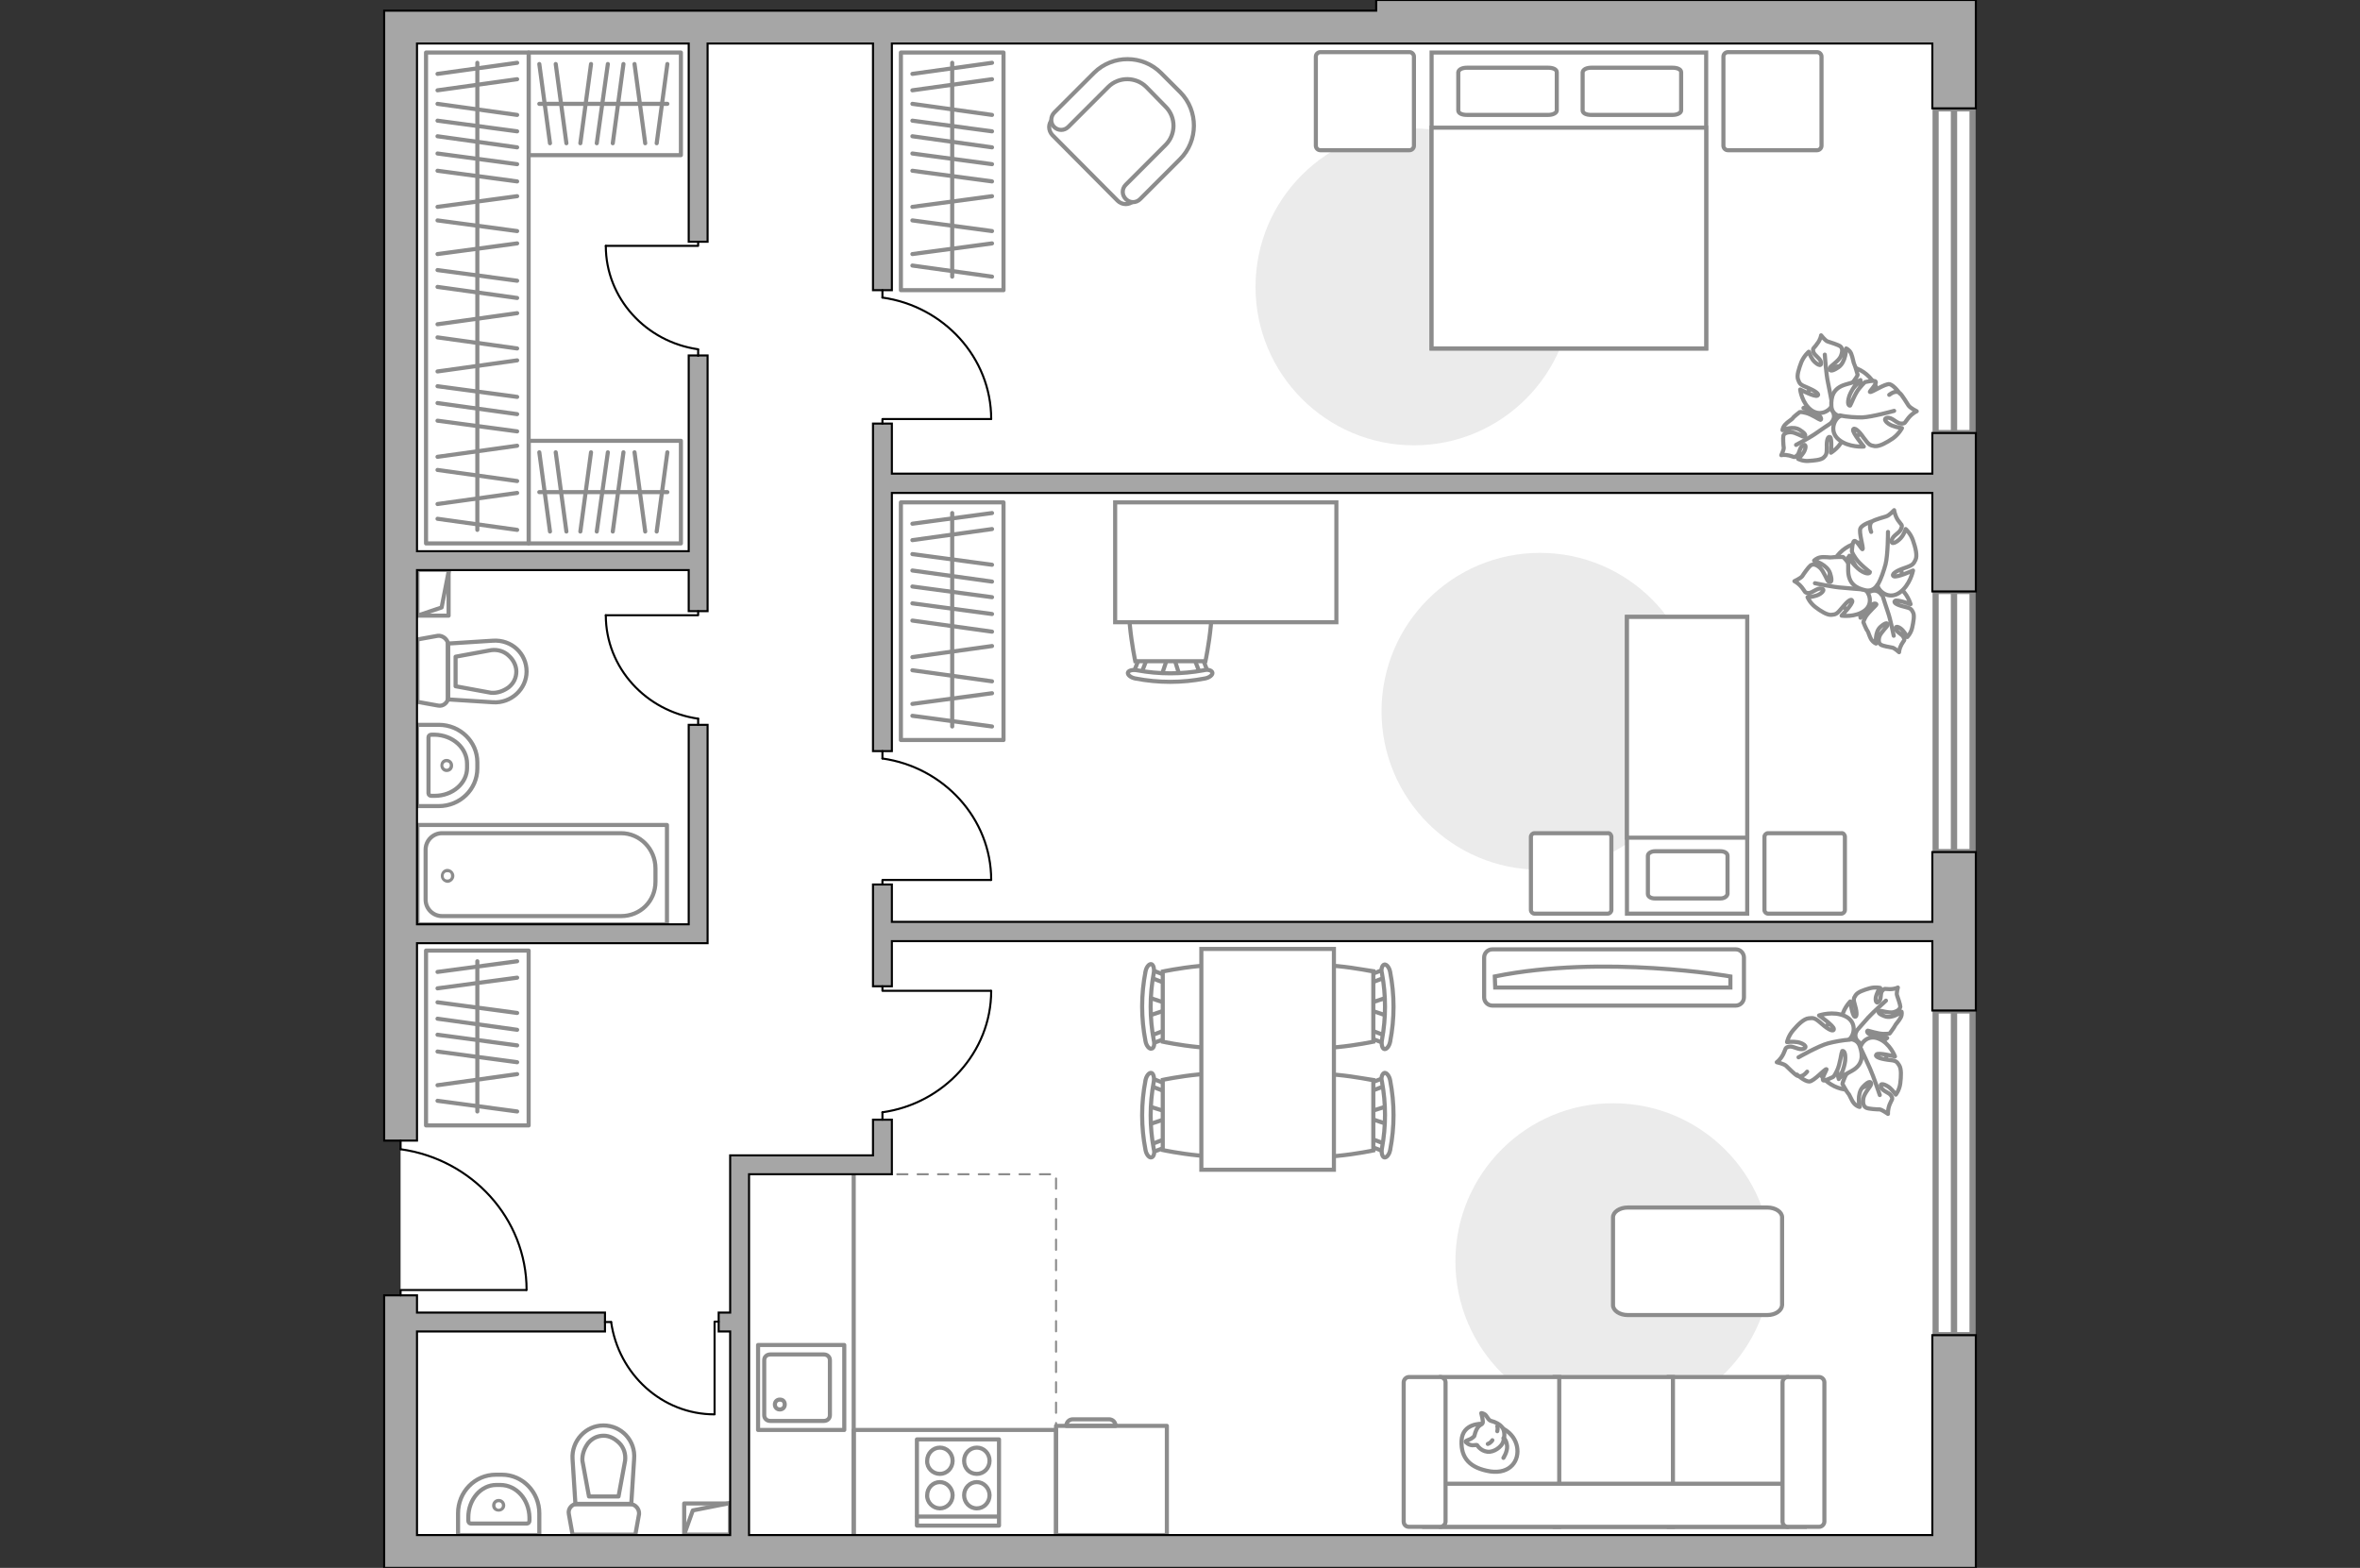 <?xml version="1.0" encoding="utf-8"?>
<!-- Generator: Adobe Illustrator 18.1.1, SVG Export Plug-In . SVG Version: 6.00 Build 0)  -->
<svg version="1.1" id="Слой_1" xmlns="http://www.w3.org/2000/svg" xmlns:xlink="http://www.w3.org/1999/xlink" x="0px" y="0px"
	 width="575px" height="382px" viewBox="0 0 575 382" enable-background="new 0 0 575 382" xml:space="preserve">
<rect x="0" y="0" width="575" height="382" fill="#333333" stroke="none"/>
<g id="bg">
	<rect x="97.6" y="6.3" fill="#FFFFFF" width="378.5" height="371.9"/>
</g>
<g id="windows">
	<g>
		<path id="Vector_118_3_" fill="#FFFFFF" stroke="#8C8C8C" stroke-width="1.5" stroke-linecap="round" stroke-miterlimit="10" d="
			M476.1,105.5h-4.5V26.4h4.5V105.5z"/>
		<path id="Vector_124_3_" fill="#FFFFFF" stroke="#8C8C8C" stroke-width="1.5" stroke-linecap="round" stroke-miterlimit="10" d="
			M480.6,105.5h-4.5V26.4h4.5V105.5z"/>
	</g>
	<g>
		<path id="Vector_118_1_" fill="#FFFFFF" stroke="#8C8C8C" stroke-width="1.5" stroke-linecap="round" stroke-miterlimit="10" d="
			M476.1,207.6h-4.5V144h4.5V207.6z"/>
		<path id="Vector_124_1_" fill="#FFFFFF" stroke="#8C8C8C" stroke-width="1.5" stroke-linecap="round" stroke-miterlimit="10" d="
			M480.6,207.6h-4.5V144h4.5V207.6z"/>
	</g>
	<g>
		<path id="Vector_118_2_" fill="#FFFFFF" stroke="#8C8C8C" stroke-width="1.5" stroke-linecap="round" stroke-miterlimit="10" d="
			M476.1,325.3h-4.5v-79.1h4.5V325.3z"/>
		<path id="Vector_124_2_" fill="#FFFFFF" stroke="#8C8C8C" stroke-width="1.5" stroke-linecap="round" stroke-miterlimit="10" d="
			M480.6,325.3h-4.5v-79.1h4.5V325.3z"/>
	</g>
</g>
<g id="furniture">
	<path id="Vector_148_2_" fill="none" stroke="#8C8C8C" stroke-linecap="round" stroke-linejoin="round" stroke-miterlimit="10" d="
		M208,374v-25.6h49.3v25.5"/>
	
		<line fill="none" stroke="#8C8C8C" stroke-linecap="round" stroke-linejoin="round" stroke-miterlimit="10" x1="208" y1="286.1" x2="208" y2="374"/>
	<path id="Vector_96_1_" fill="#EBEBEB" d="M344.5,31.3c-21.3,0-38.6,17.3-38.6,38.6s17.3,38.6,38.6,38.6
		c21.3,0,38.6-17.3,38.6-38.6S365.8,31.3,344.5,31.3z"/>
	<g>
		<path id="Vector_8_1_" fill="none" stroke="#8C8C8C" stroke-linecap="round" stroke-linejoin="round" stroke-miterlimit="10" d="
			M257.3,347.4h27V374h-27V347.4z"/>
		<path id="Vector_9_1_" fill="none" stroke="#8C8C8C" stroke-linecap="round" stroke-linejoin="round" stroke-miterlimit="10" d="
			M271.8,347.4h-12c0-0.9,0.7-1.6,1.6-1.6h8.8C271.1,345.8,271.8,346.5,271.8,347.4z"/>
	</g>
	<path id="Vector_96_3_" fill="#EBEBEB" d="M354.6,307.3c0,21.3,17.3,38.5,38.5,38.5c21.3,0,38.5-17.3,38.5-38.5
		c0-21.3-17.3-38.5-38.5-38.5C371.9,268.7,354.6,286,354.6,307.3z"/>
	<g>
		<g id="Group_6_1_">
			<g id="Group_7_1_">
				<path id="Vector_15_1_" fill="#FFFFFF" stroke="#8C8C8C" stroke-miterlimit="10" d="M338,269.5l-4.8,1.5v1.3l4.8,1.6V269.5z"/>
			</g>
			<g id="Group_8_1_">
				<path id="Vector_16_1_" fill="#FFFFFF" stroke="#8C8C8C" stroke-miterlimit="10" d="M333.4,278.4c0,0.4,0.2,0.8,0.5,0.9l3.9,1.5
					c0.4,0.1,0.7-0.1,0.8-0.7c0.1-0.5-0.1-1.1-0.4-1.1l-3.9-1.5c-0.4-0.1-0.7,0.1-0.8,0.7C333.4,278.3,333.4,278.4,333.4,278.4z"/>
			</g>
			<g id="Group_9_1_">
				<path id="Vector_17_1_" fill="#FFFFFF" stroke="#8C8C8C" stroke-miterlimit="10" d="M333.4,264.9c0,0.1,0,0.1,0,0.2
					c0.1,0.5,0.4,0.8,0.8,0.7l3.9-1.5c0.4-0.1,0.6-0.7,0.4-1.2c-0.1-0.5-0.4-0.8-0.8-0.7l-3.9,1.5
					C333.6,264.2,333.4,264.5,333.4,264.9z"/>
			</g>
			<path id="Vector_18_1_" fill="#FFFFFF" stroke="#8C8C8C" stroke-miterlimit="10" d="M314.6,263.2c-3,3-3,14,0,17.1
				c3.5,3.5,20,0,20,0v-17.1C334.5,263.2,318.1,259.7,314.6,263.2z"/>
			<path id="Vector_19_1_" fill="#FFFFFF" stroke="#8C8C8C" stroke-miterlimit="10" d="M336.7,263.5c1,5.4,1,10.9,0,16.3
				c-0.2,1.1,0.1,2.1,0.6,2.2s1.2-0.7,1.4-1.8c1.1-5.6,1.1-11.4,0-17c-0.2-1.1-0.9-1.9-1.4-1.8C336.8,261.6,336.4,262.5,336.7,263.5
				z"/>
		</g>
		<g id="Group_2_2_">
			<g id="Group_3_2_">
				<path id="Vector_10_2_" fill="#FFFFFF" stroke="#8C8C8C" stroke-miterlimit="10" d="M338,243l-4.8,1.6v1.3l4.8,1.6V243z"/>
			</g>
			<g id="Group_4_2_">
				<path id="Vector_11_2_" fill="#FFFFFF" stroke="#8C8C8C" stroke-miterlimit="10" d="M333.4,252c0,0.4,0.2,0.8,0.5,0.9l3.9,1.5
					c0.4,0.1,0.7-0.1,0.8-0.7c0.1-0.5-0.1-1.1-0.4-1.1l-3.9-1.5c-0.4-0.1-0.7,0.1-0.8,0.7C333.4,251.9,333.4,251.9,333.4,252z"/>
			</g>
			<g id="Group_5_2_">
				<path id="Vector_12_2_" fill="#FFFFFF" stroke="#8C8C8C" stroke-miterlimit="10" d="M333.4,238.5c0,0.1,0,0.1,0,0.2
					c0.1,0.5,0.4,0.8,0.8,0.7l3.9-1.5c0.4-0.1,0.6-0.7,0.4-1.2c-0.1-0.5-0.4-0.8-0.8-0.7l-3.9,1.5
					C333.6,237.7,333.4,238.1,333.4,238.5z"/>
			</g>
			<path id="Vector_13_2_" fill="#FFFFFF" stroke="#8C8C8C" stroke-miterlimit="10" d="M314.6,236.7c-3,3-3,14,0,17.1
				c3.5,3.5,20,0,20,0v-17.1C334.5,236.7,318.1,233.2,314.6,236.7z"/>
			<path id="Vector_14_2_" fill="#FFFFFF" stroke="#8C8C8C" stroke-miterlimit="10" d="M336.7,237.1c1,5.4,1,10.9,0,16.3
				c-0.2,1.1,0.1,2.1,0.6,2.2c0.5,0.1,1.2-0.7,1.4-1.8c1.1-5.6,1.1-11.4,0-17c-0.2-1.1-0.9-1.9-1.4-1.8
				C336.8,235.1,336.4,236.1,336.7,237.1z"/>
		</g>
		<g id="Group_14_2_">
			<g id="Group_15_2_">
				<path id="Vector_25_1_" fill="#FFFFFF" stroke="#8C8C8C" stroke-miterlimit="10" d="M279.8,274l4.8-1.6V271l-4.8-1.5V274z"/>
			</g>
			<g id="Group_16_2_">
				<path id="Vector_26_1_" fill="#FFFFFF" stroke="#8C8C8C" stroke-miterlimit="10" d="M284.4,264.9c0-0.4-0.2-0.8-0.5-0.9
					l-3.9-1.5c-0.4-0.1-0.7,0.1-0.8,0.7c-0.1,0.5,0.1,1.1,0.4,1.1l3.9,1.5c0.4,0.1,0.7-0.1,0.8-0.7
					C284.4,265.1,284.4,265,284.4,264.9z"/>
			</g>
			<g id="Group_17_2_">
				<path id="Vector_27_1_" fill="#FFFFFF" stroke="#8C8C8C" stroke-miterlimit="10" d="M284.4,278.5c0-0.1,0-0.1,0-0.2
					c-0.1-0.5-0.4-0.8-0.8-0.7l-3.9,1.5c-0.4,0.1-0.6,0.7-0.4,1.2c0.1,0.5,0.4,0.8,0.8,0.7l3.9-1.5
					C284.3,279.3,284.4,278.9,284.4,278.5z"/>
			</g>
			<path id="Vector_28_2_" fill="#FFFFFF" stroke="#8C8C8C" stroke-miterlimit="10" d="M303.3,280.2c3-3,3-14,0-17.1
				c-3.5-3.5-20,0-20,0v17.1C283.3,280.2,299.7,283.7,303.3,280.2z"/>
			<path id="Vector_29_2_" fill="#FFFFFF" stroke="#8C8C8C" stroke-miterlimit="10" d="M281.1,279.9c-1-5.4-1-10.9,0-16.3
				c0.2-1.1-0.1-2.1-0.6-2.2s-1.2,0.7-1.4,1.8c-1.1,5.6-1.1,11.4,0,17c0.2,1.1,0.9,1.9,1.4,1.8C281.1,281.9,281.4,280.9,281.1,279.9
				z"/>
		</g>
		<g id="Group_18_2_">
			<g id="Group_19_2_">
				<path id="Vector_30_2_" fill="#FFFFFF" stroke="#8C8C8C" stroke-miterlimit="10" d="M279.8,247.5l4.8-1.6v-1.3l-4.8-1.6V247.5z"
					/>
			</g>
			<g id="Group_20_2_">
				<path id="Vector_31_2_" fill="#FFFFFF" stroke="#8C8C8C" stroke-miterlimit="10" d="M284.4,238.5c0-0.4-0.2-0.8-0.5-0.9
					l-3.9-1.5c-0.4-0.1-0.7,0.1-0.8,0.7c-0.1,0.5,0.1,1.1,0.4,1.1l3.9,1.5c0.4,0.1,0.7-0.1,0.8-0.7
					C284.4,238.6,284.4,238.6,284.4,238.5z"/>
			</g>
			<g id="Group_21_2_">
				<path id="Vector_32_2_" fill="#FFFFFF" stroke="#8C8C8C" stroke-miterlimit="10" d="M284.4,252c0-0.1,0-0.1,0-0.2
					c-0.1-0.5-0.4-0.8-0.8-0.7l-3.9,1.5c-0.4,0.1-0.6,0.7-0.4,1.2c0.1,0.5,0.4,0.8,0.8,0.7l3.9-1.5
					C284.3,252.8,284.4,252.5,284.4,252z"/>
			</g>
			<path id="Vector_33_2_" fill="#FFFFFF" stroke="#8C8C8C" stroke-miterlimit="10" d="M303.3,253.8c3-3,3-14,0-17.1
				c-3.5-3.5-20,0-20,0v17.1C283.3,253.8,299.7,257.3,303.3,253.8z"/>
			<path id="Vector_34_2_" fill="#FFFFFF" stroke="#8C8C8C" stroke-miterlimit="10" d="M281.1,253.4c-1-5.4-1-10.9,0-16.3
				c0.2-1.1-0.1-2.1-0.6-2.2c-0.5-0.1-1.2,0.7-1.4,1.8c-1.1,5.6-1.1,11.4,0,17c0.2,1.1,0.9,1.9,1.4,1.8
				C281.1,255.5,281.4,254.5,281.1,253.4z"/>
		</g>
		<path id="Vector_35_1_" fill="#FFFFFF" stroke="#8C8C8C" stroke-miterlimit="10" d="M325,285.1v-53.9h-32.3v43.5V285H325V285.1z"
			/>
		<path id="kitchen_1_" fill="none" stroke="#8C8C8C" stroke-linecap="round" stroke-linejoin="round" stroke-miterlimit="10" d="
			M306.3,269.5"/>
	</g>
	<g>
		<path id="Vector_54_1_" fill="#FFFFFF" stroke="#8C8C8C" stroke-miterlimit="10" d="M435.4,372h-28.8v-36.5h28.8V372z"/>
		<path id="Vector_55_1_" fill="#FFFFFF" stroke="#8C8C8C" stroke-miterlimit="10" d="M407.6,372h-28.8v-36.5h28.8V372z"/>
		<path id="Vector_56_1_" fill="#FFFFFF" stroke="#8C8C8C" stroke-miterlimit="10" d="M379.9,372h-28.8v-36.5h28.8V372z"/>
		<path id="Vector_57_1_" fill="#FFFFFF" stroke="#8C8C8C" stroke-miterlimit="10" d="M436.9,361.5l2.7,10.5H347v-10.5H436.9z"/>
		<path id="Vector_58_1_" fill="#FFFFFF" stroke="#8C8C8C" stroke-miterlimit="10" d="M434.3,370.7v-33.9c0-0.7,0.6-1.3,1.3-1.3h7.6
			c0.7,0,1.3,0.6,1.3,1.3v33.9c0,0.7-0.6,1.3-1.3,1.3h-7.6C434.8,372,434.3,371.4,434.3,370.7z"/>
		<path id="Vector_59_1_" fill="#FFFFFF" stroke="#8C8C8C" stroke-miterlimit="10" d="M342,370.7v-33.9c0-0.7,0.6-1.3,1.3-1.3h7.6
			c0.7,0,1.3,0.6,1.3,1.3v33.9c0,0.7-0.6,1.3-1.3,1.3h-7.6C342.5,372,342,371.4,342,370.7z"/>
		<g>
			<path fill="#FFFFFF" stroke="#8C8C8C" stroke-linecap="round" stroke-linejoin="round" stroke-miterlimit="10" d="M361,346.9
				c0,0-4.7-0.2-4.9,4.1c-0.2,4.3,2.1,6.7,7,7.5c4.9,0.7,7.2-2.7,6.5-6.1C368.9,349.1,365.7,346.9,361,346.9z"/>
			<path fill="#FFFFFF" stroke="#8C8C8C" stroke-linecap="round" stroke-linejoin="round" stroke-miterlimit="10" d="M359.2,349.9
				c0,0-0.5,0.6-1.4,0.9s-0.7,0.5-0.7,0.5s0.8,1,2.1,0.8c0.7-0.1,0.7,0,0.7,0s0.8,1.4,2.5,1.6c1.6,0.2,3.4-1.2,3.8-2.3
				c0.4-1.1,0.5-2.6-0.1-3.5s-1.9-1.5-2.8-1.7c-0.8-0.2-1-1.4-1.7-1.7s-0.7-0.2-0.7-0.2s0.6,2.2,0.3,2.5
				C360.9,347.3,359.9,347,359.2,349.9z"/>
			<path fill="#FFFFFF" stroke="#8C8C8C" stroke-linecap="round" stroke-linejoin="round" stroke-miterlimit="10" d="M363.6,350.9
				c0,0-0.3,0.6-1.1,0.9"/>
			<path fill="#FFFFFF" stroke="#8C8C8C" stroke-linecap="round" stroke-linejoin="round" stroke-miterlimit="10" d="M364.8,348.7
				c0,0,0.2-0.7,0-1.2"/>
			<path fill="none" stroke="#8C8C8C" stroke-linecap="round" stroke-linejoin="round" stroke-miterlimit="10" d="M366.3,350.4
				c0,0,0.7,0.2,0.9,1.9c0.1,1.4-0.9,2.9-0.9,2.9"/>
		</g>
	</g>
	<g>
		<path id="Vector_60_4_" fill="#FFFFFF" stroke="#8C8C8C" stroke-miterlimit="10" d="M455.4,249.1c4.2,2.6,5.5,8,2.9,12.2
			s-8,5.5-12.2,2.9s-5.5-8-2.9-12.2C445.8,247.9,451.2,246.6,455.4,249.1z"/>
		<path fill="#FFFFFF" stroke="#8C8C8C" stroke-linecap="round" stroke-linejoin="round" stroke-miterlimit="10" d="M452.3,251.3
			c0,0-0.8,1.4,0.5,2.5c1.3,1.2,2.8,2,4.8,0.6c2.1-1.4,2.2-1.5,2.2-1.5s-2.6-0.1-3.9-0.7s-1-1.1-0.8-1.1c0.1,0,2.5,0.8,3.8,0.8
			s1.5-0.1,1.5-0.1s1.2-1.6,1.3-1.9c0.1-0.3,1-1.2,1.4-2s0.2-1.4,0.2-1.4s-2.2,1.8-4.1,1.1s-1.6-1.2-1.2-1.3s2.3,0.6,3.4,0.3
			s1.5-0.8,1.6-1.3c0-0.5-0.6-2.2-0.8-2.8c-0.2-0.5,0.2-1.9,0.2-1.9s-0.7,0.4-2,0.4c-1.2,0-1.2-0.3-1.8,0.4
			c-0.6,0.7-0.1,2.1-0.9,2.7c-0.7,0.6-0.9-0.7-0.5-1.7c0.3-1,0.9-1.7,0.9-1.7s-1.2-0.3-2.6,0.1c-1.4,0.4-2.9,0.9-3.4,1.7
			s-0.6,0.9-0.1,2.6c0.5,1.7,0.4,2.8-0.1,2.6c-0.6-0.2-1.1-3.7-1.1-3.7s-2.1,2.1-2.1,4.6C448.7,251.2,451.2,251.8,452.3,251.3z"/>
		<path fill="none" stroke="#8C8C8C" stroke-linecap="round" stroke-linejoin="round" stroke-miterlimit="10" d="M459.5,243.8
			c0,0-3,2.7-4.3,4.1c-0.8,0.9-2.4,2.7-3,3.4c-0.9,1-1.5,2.3-1.7,3.7"/>
		<path fill="#FFFFFF" stroke="#8C8C8C" stroke-linecap="round" stroke-linejoin="round" stroke-miterlimit="10" d="M453.2,255.7
			c0,0-1.1-1.5-2.9-0.7c-1.9,0.8-3.4,2.1-2.9,4.9s0.6,3,0.6,3s1.3-2.8,2.5-3.8s1.6-0.5,1.6-0.4s-2,2.3-2.6,3.7
			c-0.6,1.4-0.6,1.7-0.6,1.7s1.1,2,1.4,2.3c0.3,0.2,0.8,1.7,1.4,2.4c0.7,0.8,1.4,0.9,1.4,0.9s-0.8-3.2,0.8-4.9s2-1.2,2-0.7
			s-1.7,2.2-1.9,3.5c-0.2,1.3,0.1,2,0.7,2.3s2.7,0.4,3.3,0.4c0.6,0.1,2,1.1,2,1.1s-0.1-1,0.4-2.3s0.9-1.2,0.4-2.1s-2.2-1.1-2.5-2.2
			c-0.4-1.1,1.1-0.6,2.1,0.2c0.9,0.8,1.5,1.7,1.5,1.7s0.9-1.1,1.1-2.8c0.2-1.7,0.3-3.5-0.3-4.4c-0.6-0.9-0.7-1.1-2.8-1.3
			c-2.1-0.3-3.2-0.8-2.7-1.3s4.5,0.5,4.5,0.5s-1.2-3.2-3.9-4.3C455,251.9,453.2,254.3,453.2,255.7z"/>
		<path fill="none" stroke="#8C8C8C" stroke-linecap="round" stroke-linejoin="round" stroke-miterlimit="10" d="M458,266.8
			c0,0-1.5-4.5-2.4-6.5c-0.6-1.3-1.7-3.8-2.2-4.8c-0.7-1.5-1.8-2.7-3.2-3.6"/>
		<g>
			<path fill="#FFFFFF" stroke="#8C8C8C" stroke-linecap="round" stroke-linejoin="round" stroke-miterlimit="10" d="M440.3,261.1
				c-0.9,1.1-1.7,1.3-2.4,1c-0.6-0.3-2.2-1.9-2.7-2.4s-2.3-0.9-2.3-0.9s0.9-0.6,1.6-2s0.3-1.5,1.4-1.8c1.1-0.2,2.5,1,3.6,0.5
				c1.1-0.5-0.3-1.4-1.6-1.6s-2.5,0-2.5,0s0.3-1.5,1.5-2.9s2.6-2.8,3.8-2.9c1.1-0.1,1.4-0.2,3.1,1.3s3,2.1,3,1.3s-3.6-3.3-3.6-3.3
				s3.5-1.2,6.4,0.2s2.2,4.6,1,5.6c0,0,2-0.2,2.6,1.9c0.7,2.1,0.7,4.3-2,5.8s-2.9,1.6-2.9,1.6s1.4-3,1.3-4.8c0-1.8-0.7-1.7-0.8-1.6
				c-0.1,0.1-0.5,3.3-1.2,4.7c-0.7,1.5-1,1.6-1,1.6s-2.2,1.1-2.4,0.8c-0.4-0.6,1-2.7,0.8-2.7c-0.4-0.1-3.1,3-4.2,3s-3-1.7-3-1.7"/>
			<path fill="none" stroke="#8C8C8C" stroke-linecap="round" stroke-linejoin="round" stroke-miterlimit="10" d="M438.2,257.6
				c0,0,4.9-2.8,7.2-3.4c1.5-0.4,3.7-0.8,5.3-0.9"/>
		</g>
	</g>
	<g>
		<path id="Vector_60_2_" fill="#FFFFFF" stroke="#8C8C8C" stroke-miterlimit="10" d="M442.8,104.2c-3.4-3.5-3.4-9.1,0.1-12.5
			s9.1-3.4,12.5,0.1s3.4,9.1-0.1,12.5S446.2,107.7,442.8,104.2z"/>
		<path fill="#FFFFFF" stroke="#8C8C8C" stroke-linecap="round" stroke-linejoin="round" stroke-miterlimit="10" d="M446.3,102.8
			c0,0,1.1-1.1,0.2-2.6s-2.2-2.6-4.6-1.7c-2.3,0.8-2.5,0.9-2.5,0.9s2.5,0.7,3.6,1.6c1,0.9,0.7,1.3,0.5,1.3c-0.1,0-2.2-1.4-3.5-1.7
			c-1.2-0.3-1.5-0.2-1.5-0.2s-1.6,1.2-1.7,1.5c-0.2,0.3-1.3,0.9-1.9,1.6s-0.6,1.3-0.6,1.3s2.6-1.2,4.3,0c1.7,1.1,1.3,1.5,0.9,1.6
			c-0.4,0-2.1-1.1-3.2-1.1s-1.7,0.4-1.8,0.9c-0.1,0.5,0,2.3,0.1,2.9c0,0.6-0.6,1.8-0.6,1.8s0.8-0.2,2,0.1c1.2,0.3,1.1,0.6,1.8,0
			c0.7-0.5,0.6-2,1.5-2.5s0.7,0.9,0.1,1.8s-1.3,1.5-1.3,1.5s1.1,0.6,2.5,0.5s3-0.2,3.7-0.8c0.6-0.6,0.8-0.8,0.8-2.5
			c-0.1-1.8,0.3-2.8,0.8-2.5c0.5,0.4,0.2,3.8,0.2,3.8s2.5-1.5,3.1-3.9C449.8,103.9,447.5,102.6,446.3,102.8z"/>
		<path fill="none" stroke="#8C8C8C" stroke-linecap="round" stroke-linejoin="round" stroke-miterlimit="10" d="M437.6,108.4
			c0,0,3.6-1.9,5.1-3c1-0.7,2.9-2,3.7-2.5c1.1-0.8,2-1.9,2.6-3.2"/>
		<path fill="#FFFFFF" stroke="#8C8C8C" stroke-linecap="round" stroke-linejoin="round" stroke-miterlimit="10" d="M446.5,98.4
			c0,0,0.7,1.7,2.7,1.4c2-0.3,3.8-1.2,4-4.1s0.1-3.1,0.1-3.1s-1.9,2.4-3.4,3.1s-1.7,0.1-1.6,0s2.5-1.7,3.4-2.9
			c0.9-1.2,0.9-1.5,0.9-1.5s-0.6-2.2-0.8-2.5c-0.2-0.3-0.4-1.8-0.8-2.7c-0.4-0.9-1.2-1.2-1.2-1.2s0,3.3-1.9,4.6s-2.2,0.7-2.1,0.2
			s2.2-1.7,2.7-2.9c0.5-1.2,0.4-2-0.1-2.4s-2.5-1-3.1-1.2s-1.6-1.5-1.6-1.5s-0.1,1-1,2.1c-0.8,1.2-1.1,0.9-0.9,1.9
			c0.3,1,1.8,1.6,1.9,2.7s-1.2,0.3-2-0.7c-0.7-1-1-2-1-2s-1.1,0.9-1.8,2.5c-0.6,1.6-1.2,3.3-0.8,4.3c0.4,1,0.4,1.2,2.4,2
			c1.9,0.8,2.9,1.6,2.3,1.9c-0.6,0.4-4.2-1.5-4.2-1.5s0.4,3.4,2.8,5.1C443.8,101.6,446.2,99.8,446.5,98.4z"/>
		<path fill="none" stroke="#8C8C8C" stroke-linecap="round" stroke-linejoin="round" stroke-miterlimit="10" d="M444.6,86.4
			c0,0,0.3,4.7,0.8,6.9c0.3,1.4,0.8,4.1,1,5.2c0.3,1.6,1.1,3,2.2,4.2"/>
		<g>
			<path fill="#FFFFFF" stroke="#8C8C8C" stroke-linecap="round" stroke-linejoin="round" stroke-miterlimit="10" d="M460.3,96.2
				c1.2-0.9,2-0.9,2.6-0.4c0.5,0.4,1.7,2.4,2.1,3s2,1.4,2,1.4s-1,0.4-2,1.6s-0.7,1.4-1.8,1.4c-1.1,0-2.2-1.6-3.4-1.4
				c-1.2,0.2-0.1,1.4,1.2,1.9c1.3,0.5,2.4,0.6,2.4,0.6s-0.7,1.4-2.2,2.5c-1.5,1-3.2,2-4.4,1.9c-1.1-0.2-1.4-0.2-2.7-2
				c-1.3-1.9-2.4-2.7-2.6-2s2.6,4.1,2.6,4.1s-3.7,0.3-6.1-1.7s-1.1-5,0.3-5.7c0,0-2-0.3-2.1-2.5s0.4-4.3,3.4-5.2
				c3-0.9,3.2-0.9,3.2-0.9s-2.1,2.6-2.4,4.3c-0.4,1.7,0.3,1.8,0.4,1.7c0.1-0.1,1.2-3.1,2.3-4.3c1-1.2,1.3-1.4,1.3-1.4
				s2.4-0.6,2.6-0.1c0.3,0.6-1.6,2.4-1.4,2.5c0.4,0.2,3.7-2.1,4.8-1.9c1.1,0.3,2.5,2.3,2.5,2.3"/>
			<path fill="none" stroke="#8C8C8C" stroke-linecap="round" stroke-linejoin="round" stroke-miterlimit="10" d="M461.5,100.1
				c0,0-5.4,1.5-7.8,1.6c-1.5,0-3.8-0.1-5.4-0.5"/>
		</g>
	</g>
	<g>
		<path id="Vector_60_1_" fill="#FFFFFF" stroke="#8C8C8C" stroke-miterlimit="10" d="M458.8,148.7c-4.3,2.3-9.7,0.7-12-3.6
			s-0.7-9.7,3.6-12c4.3-2.3,9.7-0.7,12,3.6C464.7,141,463.1,146.3,458.8,148.7z"/>
		<path fill="#FFFFFF" stroke="#8C8C8C" stroke-linecap="round" stroke-linejoin="round" stroke-miterlimit="10" d="M458.4,144.9
			c0,0-0.8-1.4-2.4-0.9c-1.7,0.5-3.1,1.4-2.9,3.9s0.2,2.6,0.2,2.6s1.4-2.2,2.5-3s1.4-0.3,1.4-0.2s-1.9,1.8-2.6,2.9
			c-0.6,1.1-0.6,1.4-0.6,1.4s0.7,1.8,1,2.1c0.2,0.2,0.5,1.5,1,2.2s1.1,0.9,1.1,0.9s-0.4-2.8,1.1-4.1s1.8-0.8,1.7-0.4
			c-0.1,0.4-1.6,1.7-2,2.8c-0.3,1.1-0.1,1.7,0.4,2s2.2,0.6,2.8,0.7c0.5,0.1,1.6,1.1,1.6,1.1s0-0.8,0.6-1.9c0.6-1.1,0.9-0.9,0.5-1.7
			c-0.3-0.8-1.7-1.2-1.9-2.1c-0.2-0.9,1-0.4,1.7,0.4c0.7,0.8,1.1,1.6,1.1,1.6s0.9-0.9,1.2-2.3c0.3-1.4,0.6-3,0.2-3.7
			c-0.4-0.8-0.5-1-2.2-1.4s-2.7-1-2.2-1.4s3.8,0.8,3.8,0.8s-0.8-2.8-2.9-4.1C460.4,141.9,458.6,143.7,458.4,144.9z"/>
		<path fill="none" stroke="#8C8C8C" stroke-linecap="round" stroke-linejoin="round" stroke-miterlimit="10" d="M461.4,154.9
			c0,0-0.8-4-1.4-5.7c-0.4-1.1-1.1-3.4-1.4-4.3c-0.5-1.3-1.3-2.5-2.3-3.4"/>
		<path fill="#FFFFFF" stroke="#8C8C8C" stroke-linecap="round" stroke-linejoin="round" stroke-miterlimit="10" d="M454.2,143.5
			c0,0,1.8-0.2,2.1-2.2c0.2-2-0.1-4-2.8-4.9c-2.7-1-2.9-1-2.9-1s1.8,2.5,2,4.1c0.3,1.6-0.4,1.7-0.5,1.6c-0.1-0.1-1-2.9-1.9-4.1
			c-0.9-1.2-1.2-1.3-1.2-1.3s-2.3,0-2.7,0.1c-0.3,0.1-1.8-0.2-2.8,0s-1.5,0.8-1.5,0.8s3.2,0.9,3.9,3.1c0.7,2.2,0.1,2.3-0.4,2
			c-0.4-0.3-1.1-2.5-2.1-3.4s-1.8-0.9-2.3-0.5s-1.7,2.1-2,2.6c-0.4,0.5-1.9,1.2-1.9,1.2s0.9,0.4,1.8,1.5s0.6,1.3,1.6,1.4
			c1,0,2.1-1.3,3.2-1.1s0,1.3-1.2,1.7s-2.2,0.4-2.2,0.4s0.5,1.3,1.9,2.4c1.3,1,2.9,2,3.9,1.9s1.3-0.1,2.6-1.7
			c1.3-1.6,2.3-2.4,2.5-1.7s-2.6,3.6-2.6,3.6s3.4,0.5,5.7-1.3C456.5,147,455.4,144.2,454.2,143.5z"/>
		<path fill="none" stroke="#8C8C8C" stroke-linecap="round" stroke-linejoin="round" stroke-miterlimit="10" d="M442.2,142.1
			c0,0,4.6,1,6.8,1.1c1.4,0.1,4.1,0.4,5.2,0.4c1.6,0.1,3.2-0.2,4.7-1"/>
		<g>
			<path fill="#FFFFFF" stroke="#8C8C8C" stroke-linecap="round" stroke-linejoin="round" stroke-miterlimit="10" d="M455.9,129.6
				c-0.5-1.3-0.3-2.2,0.3-2.6c0.6-0.4,2.8-1,3.4-1.2c0.7-0.2,1.9-1.5,1.9-1.5s0.1,1.1,0.9,2.4c0.9,1.3,1.2,1.1,0.8,2.1
				c-0.3,1.1-2.1,1.6-2.3,2.9c-0.2,1.2,1.3,0.4,2.2-0.6s1.2-2.2,1.2-2.2s1.2,1,1.8,2.8c0.6,1.7,1.1,3.7,0.6,4.7s-0.6,1.3-2.7,2
				s-3.3,1.6-2.6,2s4.7-1.4,4.7-1.4s-0.7,3.6-3.3,5.4c-2.6,1.8-5.1-0.3-5.4-1.9c0,0-0.9,1.8-3,1.3s-4-1.5-4.1-4.7c0-3.1,0-3.3,0-3.3
				s1.9,2.7,3.5,3.5c1.5,0.8,1.8,0.2,1.8,0.1c-0.1-0.1-2.6-2-3.5-3.4c-0.9-1.3-0.9-1.7-0.9-1.7s0.1-2.4,0.6-2.5c0.7-0.1,1.8,2.2,2,2
				c0.3-0.3-1-4.2-0.5-5.1c0.5-1,2.9-1.7,2.9-1.7"/>
			<path fill="none" stroke="#8C8C8C" stroke-linecap="round" stroke-linejoin="round" stroke-miterlimit="10" d="M460,129.6
				c0,0,0,5.6-0.6,7.9c-0.4,1.5-1.1,3.6-1.9,5"/>
		</g>
	</g>
	<path id="Vector_97_4_" fill="#FFFFFF" stroke="#8C8C8C" stroke-miterlimit="10" d="M343.4,36.6h-21.7c-0.6,0-1.1-0.5-1.1-1.1V13.8
		c0-0.6,0.5-1.1,1.1-1.1h21.7c0.6,0,1.1,0.5,1.1,1.1v21.7C344.5,36.1,344,36.6,343.4,36.6z"/>
	<path id="Vector_97_1_" fill="#FFFFFF" stroke="#8C8C8C" stroke-miterlimit="10" d="M442.7,36.6H421c-0.6,0-1.1-0.5-1.1-1.1V13.8
		c0-0.6,0.5-1.1,1.1-1.1h21.7c0.6,0,1.1,0.5,1.1,1.1v21.7C443.8,36.1,443.3,36.6,442.7,36.6z"/>
	<g>
		<path id="Vector_98_2_" fill="#FFFFFF" stroke="#8C8C8C" stroke-miterlimit="10" d="M415.7,84.9h-66.9V12.8h66.9V84.9z"/>
		<path id="Vector_99_2_" fill="#FFFFFF" stroke="#8C8C8C" stroke-miterlimit="10" d="M348.8,84.9h66.9V31.1h-59h-7.9v7.3V84.9z"/>
		<path id="Vector_100_2_" fill="#FFFFFF" stroke="#8C8C8C" stroke-miterlimit="10" d="M387.7,16.5h19.8c1.2,0,2.1,0.4,2.1,1.1v9.3
			c0,0.6-0.9,1.1-2.1,1.1h-19.8c-1.2,0-2.1-0.4-2.1-1.1v-9.3C385.7,16.9,386.6,16.5,387.7,16.5z"/>
		<path id="Vector_101_2_" fill="#FFFFFF" stroke="#8C8C8C" stroke-miterlimit="10" d="M357.4,16.5h19.8c1.2,0,2.1,0.4,2.1,1.1v9.3
			c0,0.6-0.9,1.1-2.1,1.1h-19.8c-1.2,0-2.1-0.4-2.1-1.1v-9.3C355.4,16.9,356.3,16.5,357.4,16.5z"/>
	</g>
	<g>
		
			<rect x="219.5" y="12.8" fill="#FFFFFF" stroke="#8C8C8C" stroke-linecap="round" stroke-linejoin="round" stroke-miterlimit="10" width="25" height="57.9"/>
		
			<line fill="none" stroke="#8C8C8C" stroke-linecap="round" stroke-linejoin="round" stroke-miterlimit="10" x1="222.3" y1="50.4" x2="241.7" y2="47.8"/>
		
			<line fill="none" stroke="#8C8C8C" stroke-linecap="round" stroke-linejoin="round" stroke-miterlimit="10" x1="222.3" y1="22" x2="241.7" y2="19.3"/>
		
			<line fill="none" stroke="#8C8C8C" stroke-linecap="round" stroke-linejoin="round" stroke-miterlimit="10" x1="222.3" y1="61.9" x2="241.7" y2="59.3"/>
		
			<line fill="none" stroke="#8C8C8C" stroke-linecap="round" stroke-linejoin="round" stroke-miterlimit="10" x1="222.3" y1="64.7" x2="241.7" y2="67.4"/>
		
			<line fill="none" stroke="#8C8C8C" stroke-linecap="round" stroke-linejoin="round" stroke-miterlimit="10" x1="222.3" y1="53.7" x2="241.7" y2="56.3"/>
		
			<line fill="none" stroke="#8C8C8C" stroke-linecap="round" stroke-linejoin="round" stroke-miterlimit="10" x1="222.3" y1="41.6" x2="241.7" y2="44.2"/>
		
			<line fill="none" stroke="#8C8C8C" stroke-linecap="round" stroke-linejoin="round" stroke-miterlimit="10" x1="222.3" y1="33.2" x2="241.7" y2="35.9"/>
		
			<line fill="none" stroke="#8C8C8C" stroke-linecap="round" stroke-linejoin="round" stroke-miterlimit="10" x1="222.3" y1="37.4" x2="241.7" y2="40"/>
		
			<line fill="none" stroke="#8C8C8C" stroke-linecap="round" stroke-linejoin="round" stroke-miterlimit="10" x1="222.3" y1="29.4" x2="241.7" y2="32"/>
		
			<line fill="none" stroke="#8C8C8C" stroke-linecap="round" stroke-linejoin="round" stroke-miterlimit="10" x1="222.3" y1="25.3" x2="241.7" y2="28"/>
		
			<line fill="none" stroke="#8C8C8C" stroke-linecap="round" stroke-linejoin="round" stroke-miterlimit="10" x1="222.3" y1="18" x2="241.7" y2="15.3"/>
		
			<line fill="none" stroke="#8C8C8C" stroke-linecap="round" stroke-linejoin="round" stroke-miterlimit="10" x1="232" y1="67.4" x2="232" y2="15.3"/>
	</g>
	<g>
		
			<rect x="103.8" y="231.6" fill="#FFFFFF" stroke="#8C8C8C" stroke-linecap="round" stroke-linejoin="round" stroke-miterlimit="10" width="25" height="42.6"/>
		
			<line fill="none" stroke="#8C8C8C" stroke-linecap="round" stroke-linejoin="round" stroke-miterlimit="10" x1="106.6" y1="240.8" x2="126" y2="238.2"/>
		
			<line fill="none" stroke="#8C8C8C" stroke-linecap="round" stroke-linejoin="round" stroke-miterlimit="10" x1="106.6" y1="264.4" x2="126" y2="261.7"/>
		
			<line fill="none" stroke="#8C8C8C" stroke-linecap="round" stroke-linejoin="round" stroke-miterlimit="10" x1="106.6" y1="268.2" x2="126" y2="270.8"/>
		
			<line fill="none" stroke="#8C8C8C" stroke-linecap="round" stroke-linejoin="round" stroke-miterlimit="10" x1="106.6" y1="252.1" x2="126" y2="254.7"/>
		
			<line fill="none" stroke="#8C8C8C" stroke-linecap="round" stroke-linejoin="round" stroke-miterlimit="10" x1="106.6" y1="256.2" x2="126" y2="258.8"/>
		
			<line fill="none" stroke="#8C8C8C" stroke-linecap="round" stroke-linejoin="round" stroke-miterlimit="10" x1="106.6" y1="248.2" x2="126" y2="250.9"/>
		
			<line fill="none" stroke="#8C8C8C" stroke-linecap="round" stroke-linejoin="round" stroke-miterlimit="10" x1="106.6" y1="244.2" x2="126" y2="246.8"/>
		
			<line fill="none" stroke="#8C8C8C" stroke-linecap="round" stroke-linejoin="round" stroke-miterlimit="10" x1="106.6" y1="236.8" x2="126" y2="234.2"/>
		
			<line fill="none" stroke="#8C8C8C" stroke-linecap="round" stroke-linejoin="round" stroke-miterlimit="10" x1="116.3" y1="270.8" x2="116.3" y2="234.2"/>
	</g>
	<g>
		
			<rect x="128.8" y="12.8" fill="#FFFFFF" stroke="#8C8C8C" stroke-linecap="round" stroke-linejoin="round" stroke-miterlimit="10" width="37.1" height="25"/>
		
			<line fill="none" stroke="#8C8C8C" stroke-linecap="round" stroke-linejoin="round" stroke-miterlimit="10" x1="138" y1="34.9" x2="135.4" y2="15.6"/>
		
			<line fill="none" stroke="#8C8C8C" stroke-linecap="round" stroke-linejoin="round" stroke-miterlimit="10" x1="157.2" y1="34.9" x2="154.6" y2="15.6"/>
		
			<line fill="none" stroke="#8C8C8C" stroke-linecap="round" stroke-linejoin="round" stroke-miterlimit="10" x1="160" y1="34.9" x2="162.6" y2="15.6"/>
		
			<line fill="none" stroke="#8C8C8C" stroke-linecap="round" stroke-linejoin="round" stroke-miterlimit="10" x1="149.3" y1="34.9" x2="151.9" y2="15.6"/>
		
			<line fill="none" stroke="#8C8C8C" stroke-linecap="round" stroke-linejoin="round" stroke-miterlimit="10" x1="145.4" y1="34.9" x2="148.1" y2="15.6"/>
		
			<line fill="none" stroke="#8C8C8C" stroke-linecap="round" stroke-linejoin="round" stroke-miterlimit="10" x1="141.4" y1="34.9" x2="144" y2="15.6"/>
		
			<line fill="none" stroke="#8C8C8C" stroke-linecap="round" stroke-linejoin="round" stroke-miterlimit="10" x1="134" y1="34.9" x2="131.4" y2="15.6"/>
		
			<line fill="none" stroke="#8C8C8C" stroke-linecap="round" stroke-linejoin="round" stroke-miterlimit="10" x1="162.6" y1="25.3" x2="131.4" y2="25.3"/>
	</g>
	<g>
		
			<rect x="128.8" y="107.4" fill="#FFFFFF" stroke="#8C8C8C" stroke-linecap="round" stroke-linejoin="round" stroke-miterlimit="10" width="37.1" height="25"/>
		
			<line fill="none" stroke="#8C8C8C" stroke-linecap="round" stroke-linejoin="round" stroke-miterlimit="10" x1="138" y1="129.5" x2="135.4" y2="110.2"/>
		
			<line fill="none" stroke="#8C8C8C" stroke-linecap="round" stroke-linejoin="round" stroke-miterlimit="10" x1="157.2" y1="129.5" x2="154.6" y2="110.2"/>
		
			<line fill="none" stroke="#8C8C8C" stroke-linecap="round" stroke-linejoin="round" stroke-miterlimit="10" x1="160" y1="129.5" x2="162.6" y2="110.2"/>
		
			<line fill="none" stroke="#8C8C8C" stroke-linecap="round" stroke-linejoin="round" stroke-miterlimit="10" x1="149.3" y1="129.5" x2="151.9" y2="110.2"/>
		
			<line fill="none" stroke="#8C8C8C" stroke-linecap="round" stroke-linejoin="round" stroke-miterlimit="10" x1="145.4" y1="129.5" x2="148.1" y2="110.2"/>
		
			<line fill="none" stroke="#8C8C8C" stroke-linecap="round" stroke-linejoin="round" stroke-miterlimit="10" x1="141.4" y1="129.5" x2="144" y2="110.2"/>
		
			<line fill="none" stroke="#8C8C8C" stroke-linecap="round" stroke-linejoin="round" stroke-miterlimit="10" x1="134" y1="129.5" x2="131.4" y2="110.2"/>
		
			<line fill="none" stroke="#8C8C8C" stroke-linecap="round" stroke-linejoin="round" stroke-miterlimit="10" x1="162.6" y1="119.9" x2="131.4" y2="119.9"/>
	</g>
	<g>
		
			<rect x="219.5" y="122.4" fill="#FFFFFF" stroke="#8C8C8C" stroke-linecap="round" stroke-linejoin="round" stroke-miterlimit="10" width="25" height="57.9"/>
		
			<line fill="none" stroke="#8C8C8C" stroke-linecap="round" stroke-linejoin="round" stroke-miterlimit="10" x1="222.3" y1="160.1" x2="241.7" y2="157.4"/>
		
			<line fill="none" stroke="#8C8C8C" stroke-linecap="round" stroke-linejoin="round" stroke-miterlimit="10" x1="222.3" y1="131.6" x2="241.7" y2="128.9"/>
		
			<line fill="none" stroke="#8C8C8C" stroke-linecap="round" stroke-linejoin="round" stroke-miterlimit="10" x1="222.3" y1="171.5" x2="241.7" y2="168.9"/>
		
			<line fill="none" stroke="#8C8C8C" stroke-linecap="round" stroke-linejoin="round" stroke-miterlimit="10" x1="222.3" y1="174.4" x2="241.7" y2="177"/>
		
			<line fill="none" stroke="#8C8C8C" stroke-linecap="round" stroke-linejoin="round" stroke-miterlimit="10" x1="222.3" y1="163.3" x2="241.7" y2="166"/>
		
			<line fill="none" stroke="#8C8C8C" stroke-linecap="round" stroke-linejoin="round" stroke-miterlimit="10" x1="222.3" y1="151.2" x2="241.7" y2="153.9"/>
		
			<line fill="none" stroke="#8C8C8C" stroke-linecap="round" stroke-linejoin="round" stroke-miterlimit="10" x1="222.3" y1="142.9" x2="241.7" y2="145.5"/>
		
			<line fill="none" stroke="#8C8C8C" stroke-linecap="round" stroke-linejoin="round" stroke-miterlimit="10" x1="222.3" y1="147" x2="241.7" y2="149.6"/>
		
			<line fill="none" stroke="#8C8C8C" stroke-linecap="round" stroke-linejoin="round" stroke-miterlimit="10" x1="222.3" y1="139" x2="241.7" y2="141.7"/>
		
			<line fill="none" stroke="#8C8C8C" stroke-linecap="round" stroke-linejoin="round" stroke-miterlimit="10" x1="222.3" y1="135" x2="241.7" y2="137.6"/>
		
			<line fill="none" stroke="#8C8C8C" stroke-linecap="round" stroke-linejoin="round" stroke-miterlimit="10" x1="222.3" y1="127.6" x2="241.7" y2="125"/>
		
			<line fill="none" stroke="#8C8C8C" stroke-linecap="round" stroke-linejoin="round" stroke-miterlimit="10" x1="232" y1="177" x2="232" y2="125"/>
	</g>
	<g>
		
			<rect x="103.8" y="12.8" fill="#FFFFFF" stroke="#8C8C8C" stroke-linecap="round" stroke-linejoin="round" stroke-miterlimit="10" width="25" height="119.6"/>
		
			<line fill="none" stroke="#8C8C8C" stroke-linecap="round" stroke-linejoin="round" stroke-miterlimit="10" x1="106.6" y1="50.4" x2="126" y2="47.8"/>
		
			<line fill="none" stroke="#8C8C8C" stroke-linecap="round" stroke-linejoin="round" stroke-miterlimit="10" x1="106.6" y1="22" x2="126" y2="19.3"/>
		
			<line fill="none" stroke="#8C8C8C" stroke-linecap="round" stroke-linejoin="round" stroke-miterlimit="10" x1="106.6" y1="61.9" x2="126" y2="59.3"/>
		
			<line fill="none" stroke="#8C8C8C" stroke-linecap="round" stroke-linejoin="round" stroke-miterlimit="10" x1="106.6" y1="126.4" x2="126" y2="129.1"/>
		
			<line fill="none" stroke="#8C8C8C" stroke-linecap="round" stroke-linejoin="round" stroke-miterlimit="10" x1="106.6" y1="53.7" x2="126" y2="56.3"/>
		
			<line fill="none" stroke="#8C8C8C" stroke-linecap="round" stroke-linejoin="round" stroke-miterlimit="10" x1="106.6" y1="41.6" x2="126" y2="44.2"/>
		
			<line fill="none" stroke="#8C8C8C" stroke-linecap="round" stroke-linejoin="round" stroke-miterlimit="10" x1="106.6" y1="33.2" x2="126" y2="35.9"/>
		
			<line fill="none" stroke="#8C8C8C" stroke-linecap="round" stroke-linejoin="round" stroke-miterlimit="10" x1="106.6" y1="37.4" x2="126" y2="40"/>
		
			<line fill="none" stroke="#8C8C8C" stroke-linecap="round" stroke-linejoin="round" stroke-miterlimit="10" x1="106.6" y1="111.3" x2="126" y2="108.6"/>
		
			<line fill="none" stroke="#8C8C8C" stroke-linecap="round" stroke-linejoin="round" stroke-miterlimit="10" x1="106.6" y1="122.8" x2="126" y2="120.1"/>
		
			<line fill="none" stroke="#8C8C8C" stroke-linecap="round" stroke-linejoin="round" stroke-miterlimit="10" x1="106.6" y1="114.5" x2="126" y2="117.2"/>
		
			<line fill="none" stroke="#8C8C8C" stroke-linecap="round" stroke-linejoin="round" stroke-miterlimit="10" x1="106.6" y1="79" x2="126" y2="76.3"/>
		
			<line fill="none" stroke="#8C8C8C" stroke-linecap="round" stroke-linejoin="round" stroke-miterlimit="10" x1="106.6" y1="90.5" x2="126" y2="87.8"/>
		
			<line fill="none" stroke="#8C8C8C" stroke-linecap="round" stroke-linejoin="round" stroke-miterlimit="10" x1="106.6" y1="82.2" x2="126" y2="84.9"/>
		
			<line fill="none" stroke="#8C8C8C" stroke-linecap="round" stroke-linejoin="round" stroke-miterlimit="10" x1="106.6" y1="69.9" x2="126" y2="72.6"/>
		
			<line fill="none" stroke="#8C8C8C" stroke-linecap="round" stroke-linejoin="round" stroke-miterlimit="10" x1="106.6" y1="65.8" x2="126" y2="68.4"/>
		
			<line fill="none" stroke="#8C8C8C" stroke-linecap="round" stroke-linejoin="round" stroke-miterlimit="10" x1="106.6" y1="102.5" x2="126" y2="105.1"/>
		
			<line fill="none" stroke="#8C8C8C" stroke-linecap="round" stroke-linejoin="round" stroke-miterlimit="10" x1="106.6" y1="94.1" x2="126" y2="96.7"/>
		
			<line fill="none" stroke="#8C8C8C" stroke-linecap="round" stroke-linejoin="round" stroke-miterlimit="10" x1="106.6" y1="98.2" x2="126" y2="100.9"/>
		
			<line fill="none" stroke="#8C8C8C" stroke-linecap="round" stroke-linejoin="round" stroke-miterlimit="10" x1="106.6" y1="29.4" x2="126" y2="32"/>
		
			<line fill="none" stroke="#8C8C8C" stroke-linecap="round" stroke-linejoin="round" stroke-miterlimit="10" x1="106.6" y1="25.3" x2="126" y2="28"/>
		
			<line fill="none" stroke="#8C8C8C" stroke-linecap="round" stroke-linejoin="round" stroke-miterlimit="10" x1="106.6" y1="18" x2="126" y2="15.3"/>
		
			<line fill="none" stroke="#8C8C8C" stroke-linecap="round" stroke-linejoin="round" stroke-miterlimit="10" x1="116.3" y1="129.1" x2="116.3" y2="15.3"/>
	</g>
	<g>
		<g>
			<g>
				<path fill="#FFFFFF" stroke="#8C8C8C" stroke-miterlimit="10" d="M422.9,231.3h-59.3c-1.1,0-2,0.9-2,2v9.7c0,1.1,0.9,2,2,2h59.3
					c1.1,0,2-0.9,2-2v-9.7C424.9,232.2,424,231.3,422.9,231.3z"/>
				<path id="Vector_103_2_" fill="#FFFFFF" stroke="#8C8C8C" stroke-miterlimit="10" d="M364.3,240.6h57.3v-2.7
					c0,0-30.9-5.4-57.4,0L364.3,240.6z"/>
			</g>
		</g>
	</g>
	<g>
		<path id="Vector_52_2_" fill="#FFFFFF" stroke="#8C8C8C" stroke-miterlimit="10" d="M256.4,32.9l15.9,16c1.1,1.1,2.9,1.1,3.9,0
			l11-10.9c4-4,4-10.5,0.1-14.5l-5.3-5.3c-4-4-10.5-4-14.5-0.1l-11,10.9C255.3,30.1,255.4,31.8,256.4,32.9z"/>
		<path id="Vector_53_2_" fill="#FFFFFF" stroke="#8C8C8C" stroke-miterlimit="10" d="M256.8,30.9c1,1,2.5,1,3.5,0l9.7-9.7
			c2.6-2.6,6.8-2.5,9.3,0L284,26c2.6,2.6,2.5,6.8,0,9.3l-9.7,9.7c-1,1-1,2.5,0,3.5s2.5,1,3.5,0l9.7-9.7c4.5-4.5,4.5-11.8,0.1-16.3
			l-4.7-4.7c-4.5-4.5-11.8-4.5-16.3-0.1l-9.7,9.7C255.9,28.4,255.9,30,256.8,30.9z"/>
	</g>
	<path id="Vector_96_2_" fill="#EBEBEB" d="M375.2,211.9c-21.3,0-38.6-17.3-38.6-38.6s17.3-38.6,38.6-38.6
		c21.3,0,38.6,17.3,38.6,38.6S396.5,211.9,375.2,211.9z"/>
	<g>
		<g id="Group_6_2_">
			<g id="Group_7_2_">
				<path id="Vector_15_2_" fill="#FFFFFF" stroke="#8C8C8C" stroke-miterlimit="10" d="M287.4,164.6l-1.5-4.8h-1.3l-1.6,4.8H287.4z
					"/>
			</g>
			<g id="Group_8_2_">
				<path id="Vector_16_2_" fill="#FFFFFF" stroke="#8C8C8C" stroke-miterlimit="10" d="M278.4,160c-0.4,0-0.8,0.2-0.9,0.5l-1.5,3.9
					c-0.1,0.4,0.1,0.7,0.7,0.8c0.5,0.1,1.1-0.1,1.1-0.4l1.5-3.9c0.1-0.4-0.1-0.7-0.7-0.8C278.6,160,278.5,160,278.4,160z"/>
			</g>
			<g id="Group_9_2_">
				<path id="Vector_17_2_" fill="#FFFFFF" stroke="#8C8C8C" stroke-miterlimit="10" d="M292,160c-0.1,0-0.1,0-0.2,0
					c-0.5,0.1-0.8,0.4-0.7,0.8l1.5,3.9c0.1,0.4,0.7,0.6,1.2,0.4c0.5-0.1,0.8-0.4,0.7-0.8l-1.5-3.9C292.7,160.2,292.4,160,292,160z"
					/>
			</g>
			<path id="Vector_18_2_" fill="#FFFFFF" stroke="#8C8C8C" stroke-miterlimit="10" d="M293.7,141.1c-3-3-14.1-3-17.1,0
				c-3.5,3.5,0,20,0,20h17.1C293.7,161.1,297.2,144.7,293.7,141.1z"/>
			<path id="Vector_19_2_" fill="#FFFFFF" stroke="#8C8C8C" stroke-miterlimit="10" d="M293.3,163.3c-5.4,1-10.9,1-16.3,0
				c-1.1-0.2-2.1,0.1-2.2,0.6s0.7,1.2,1.8,1.4c5.6,1.1,11.4,1.1,17,0c1.1-0.2,1.9-0.9,1.8-1.4C295.3,163.4,294.4,163,293.3,163.3z"
				/>
		</g>
		<path id="Vector_35_2_" fill="#FFFFFF" stroke="#8C8C8C" stroke-miterlimit="10" d="M271.7,151.6h53.9v-29.2h-53.9V151.6z"/>
		<path id="kitchen_2_" fill="none" stroke="#8C8C8C" stroke-linecap="round" stroke-linejoin="round" stroke-miterlimit="10" d="
			M287.4,132.9"/>
	</g>
	<g>
		<path id="Vector_2_1_" fill="#FFFFFF" stroke="#8C8C8C" stroke-miterlimit="10" d="M396.4,150.3h29.3v72.3h-29.3V150.3z"/>
		<path id="Vector_3_1_" fill="#FFFFFF" stroke="#8C8C8C" stroke-miterlimit="10" d="M425.7,150.3h-29.3v53.8h25.8h3.5v-7.3V150.3z"
			/>
		<path id="Vector_4_1_" fill="none" stroke="#8C8C8C" stroke-linecap="round" stroke-linejoin="round" stroke-miterlimit="10" d="
			M419.2,218.9h-16c-0.9,0-1.7-0.4-1.7-1.1v-9.3c0-0.6,0.8-1.1,1.7-1.1h16c0.9,0,1.7,0.4,1.7,1.1v9.3
			C420.8,218.4,420.1,218.9,419.2,218.9z"/>
		
			<path id="Vector_5_1_" fill="#FFFFFF" stroke="#8C8C8C" stroke-linecap="round" stroke-linejoin="round" stroke-miterlimit="10" d="
			M392.6,203.9v17.8c0,0.5-0.4,0.9-0.9,0.9h-17.8c-0.5,0-0.9-0.4-0.9-0.9v-17.8c0-0.5,0.4-0.9,0.9-0.9h17.8
			C392.2,202.9,392.6,203.4,392.6,203.9z"/>
		
			<path id="Vector_5_2_" fill="#FFFFFF" stroke="#8C8C8C" stroke-linecap="round" stroke-linejoin="round" stroke-miterlimit="10" d="
			M449.5,203.9v17.8c0,0.5-0.4,0.9-0.9,0.9h-17.8c-0.5,0-0.9-0.4-0.9-0.9v-17.8c0-0.5,0.4-0.9,0.9-0.9h17.8
			C449.1,202.9,449.5,203.4,449.5,203.9z"/>
	</g>
	<g>
		<g>
			<path id="Vector_84_1_" fill="#FFFFFF" stroke="#8C8C8C" stroke-miterlimit="10" d="M430.6,320.4h-34c-2,0-3.6-1.1-3.6-2.4v-21.4
				c0-1.3,1.6-2.4,3.6-2.4h34c2,0,3.6,1.1,3.6,2.4V318C434.1,319.3,432.6,320.4,430.6,320.4z"/>
		</g>
	</g>
</g>
<g id="plan">
	
		<polyline fill="none" stroke="#8C8C8C" stroke-width="0.5" stroke-linecap="round" stroke-linejoin="round" stroke-dasharray="2.482,2.482" points="
		257.3,374 257.3,286.1 217.3,286.1 	"/>
	<g>
		<g id="Group_27_1_">
			
				<path id="Vector_140_1_" fill="none" stroke="#8C8C8C" stroke-linecap="round" stroke-linejoin="round" stroke-miterlimit="10" d="
				M184.7,348.4v-20.7h21v20.7H184.7z"/>
		</g>
		<g>
			
				<path id="Vector_139_1_" fill="none" stroke="#8C8C8C" stroke-linecap="round" stroke-linejoin="round" stroke-miterlimit="10" d="
				M190,341c-0.7,0-1.2,0.5-1.2,1.2s0.5,1.2,1.2,1.2s1.2-0.5,1.2-1.2S190.8,341,190,341z"/>
			
				<path id="Vector_141_1_" fill="none" stroke="#8C8C8C" stroke-linecap="round" stroke-linejoin="round" stroke-miterlimit="10" d="
				M187.7,330h13c0.9,0,1.5,0.6,1.5,1.4v13.4c0,0.8-0.6,1.4-1.5,1.4h-13c-0.9,0-1.5-0.6-1.5-1.4v-13.4
				C186.2,330.6,186.8,330,187.7,330z"/>
		</g>
	</g>
	<g>
		
			<path id="Vector_142_1_" fill="none" stroke="#8C8C8C" stroke-linecap="round" stroke-linejoin="round" stroke-miterlimit="10" d="
			M243.4,371.7h-20v-21h20V371.7z"/>
		<g id="Group_28_1_">
			<g id="Group_29_1_">
				
					<path id="Vector_143_1_" fill="none" stroke="#8C8C8C" stroke-linecap="round" stroke-linejoin="round" stroke-miterlimit="10" d="
					M225.9,355.9c0-1.8,1.4-3.2,3.1-3.2c1.7,0,3.1,1.4,3.1,3.2c0,1.8-1.4,3.2-3.1,3.2C227.3,359.1,225.8,357.7,225.9,355.9z"/>
				
					<path id="Vector_144_1_" fill="none" stroke="#8C8C8C" stroke-linecap="round" stroke-linejoin="round" stroke-miterlimit="10" d="
					M225.9,364.3c0-1.8,1.4-3.2,3.1-3.2c1.7,0,3.1,1.5,3.1,3.2c0,1.8-1.4,3.2-3.1,3.2C227.3,367.5,225.8,366,225.9,364.3z"/>
			</g>
			<g id="Group_30_1_">
				
					<path id="Vector_145_1_" fill="none" stroke="#8C8C8C" stroke-linecap="round" stroke-linejoin="round" stroke-miterlimit="10" d="
					M234.9,355.9c0-1.8,1.4-3.2,3.1-3.2c1.7,0,3.1,1.4,3.1,3.2c0,1.8-1.4,3.2-3.1,3.2C236.2,359.1,234.9,357.7,234.9,355.9z"/>
				
					<path id="Vector_146_1_" fill="none" stroke="#8C8C8C" stroke-linecap="round" stroke-linejoin="round" stroke-miterlimit="10" d="
					M234.9,364.3c0-1.8,1.4-3.2,3.1-3.2c1.7,0,3.1,1.5,3.1,3.2c0,1.8-1.4,3.2-3.1,3.2C236.2,367.5,234.9,366,234.9,364.3z"/>
			</g>
		</g>
		
			<path id="Vector_147_1_" fill="none" stroke="#8C8C8C" stroke-linecap="round" stroke-linejoin="round" stroke-miterlimit="10" d="
			M243.2,369.5h-19.7"/>
	</g>
	<g>
		<polygon fill="none" stroke="#8C8C8C" stroke-linecap="round" stroke-linejoin="round" stroke-miterlimit="10" points="
			101.7,138.8 101.7,150 107.6,148 109.4,138.8 		"/>
		
			<rect x="101.6" y="138.8" fill="none" stroke="#8C8C8C" stroke-linecap="round" stroke-linejoin="round" stroke-miterlimit="10" width="7.7" height="11.2"/>
	</g>
	<g id="Group_26_2_">
		
			<path id="Vector_130_2_" fill="none" stroke="#8C8C8C" stroke-linecap="round" stroke-linejoin="round" stroke-miterlimit="10" d="
			M106.7,154.9l-5,0.9V171l5,0.9c1.3,0.3,2.5-0.8,2.5-2V157C109.1,155.8,107.9,154.8,106.7,154.9z"/>
		
			<path id="Vector_131_2_" fill="none" stroke="#8C8C8C" stroke-linecap="round" stroke-linejoin="round" stroke-miterlimit="10" d="
			M120.1,156.1l-11,0.7v13.6l11,0.7c4.4,0.3,8.2-3.2,8.2-7.5C128.3,159.2,124.6,155.8,120.1,156.1z"/>
		
			<path id="Vector_132_2_" fill="none" stroke="#8C8C8C" stroke-linecap="round" stroke-linejoin="round" stroke-miterlimit="10" d="
			M111,160l8.7-1.6c1.6-0.2,3.2,0.3,4.3,1.4c1.1,1,1.8,2.4,1.8,3.8c0,1.5-0.6,2.8-1.8,3.8c-1.2,0.9-2.7,1.5-4.3,1.4l-8.7-1.6V160z"
			/>
	</g>
	<g>
		
			<path id="Vector_135_1_" fill="none" stroke="#8C8C8C" stroke-linecap="round" stroke-linejoin="round" stroke-miterlimit="10" d="
			M162.5,201h-60.8v24.2h60.8V201z"/>
		
			<path id="Vector_136_1_" fill="none" stroke="#8C8C8C" stroke-linecap="round" stroke-linejoin="round" stroke-miterlimit="10" d="
			M151.3,203h-43.6c-2.2,0-4,1.8-4,4v12.2c0,2.2,1.8,4,4,4h43.6c4.7,0,8.4-3.6,8.4-8.4v-3.2C159.7,206.8,155.9,203,151.3,203z"/>
		<path fill="#8C8C8C" d="M109,215.1c0.9,0,1.7-0.8,1.7-1.7s-0.8-1.7-1.7-1.7c-0.9,0-1.6,0.8-1.6,1.7S108.1,215,109,215.1z
			 M109,212.5c0.6,0,0.9,0.3,0.9,0.9s-0.4,0.9-0.9,0.9s-0.9-0.3-0.9-0.9S108.5,212.5,109,212.5z"/>
	</g>
	<g>
		
			<path id="Vector_133_2_" fill="none" stroke="#8C8C8C" stroke-linecap="round" stroke-linejoin="round" stroke-miterlimit="10" d="
			M105.9,179h-0.8c-0.4,0-0.7,0.3-0.7,0.6v13.7c0,0.3,0.3,0.6,0.7,0.6h0.8c4.4,0,7.9-3.1,7.9-6.8v-1
			C113.8,182.2,110.3,179.1,105.9,179z"/>
		
			<path id="Vector_134_2_" fill="none" stroke="#8C8C8C" stroke-linecap="round" stroke-linejoin="round" stroke-miterlimit="10" d="
			M106.9,176.6h-5.3v19.8h5.3c5.2,0,9.4-4.1,9.4-9.2v-1.5C116.3,180.7,112.1,176.6,106.9,176.6z"/>
		<path fill="#8C8C8C" d="M110.4,186.5c0-0.9-0.7-1.6-1.6-1.6s-1.5,0.7-1.5,1.6c0,0.9,0.7,1.6,1.5,1.6
			C109.7,188.1,110.4,187.5,110.4,186.5z M108,186.5c0-0.4,0.3-0.8,0.8-0.8s0.8,0.3,0.8,0.8c0,0.4-0.3,0.8-0.8,0.8
			C108.4,187.3,108,186.9,108,186.5z"/>
	</g>
	<g>
		<polygon fill="none" stroke="#8C8C8C" stroke-linecap="round" stroke-linejoin="round" stroke-miterlimit="10" points="
			177.9,373.9 166.7,373.9 168.8,368 177.9,366.2 		"/>
		
			<rect x="166.7" y="366.3" fill="none" stroke="#8C8C8C" stroke-linecap="round" stroke-linejoin="round" stroke-miterlimit="10" width="11.2" height="7.7"/>
	</g>
	<g id="Group_26_1_">
		
			<path id="Vector_130_1_" fill="none" stroke="#8C8C8C" stroke-linecap="round" stroke-linejoin="round" stroke-miterlimit="10" d="
			M155.7,368.9l-0.9,5h-15.3l-0.9-5c-0.3-1.3,0.8-2.5,2-2.5h12.8C154.9,366.5,155.8,367.7,155.7,368.9z"/>
		
			<path id="Vector_131_1_" fill="none" stroke="#8C8C8C" stroke-linecap="round" stroke-linejoin="round" stroke-miterlimit="10" d="
			M154.5,355.5l-0.7,11h-13.6l-0.7-11c-0.3-4.4,3.2-8.2,7.5-8.2C151.4,347.3,154.9,351,154.5,355.5z"/>
		
			<path id="Vector_132_1_" fill="none" stroke="#8C8C8C" stroke-linecap="round" stroke-linejoin="round" stroke-miterlimit="10" d="
			M150.7,364.6l1.6-8.7c0.2-1.6-0.3-3.2-1.4-4.3s-2.4-1.8-3.8-1.8c-1.5,0-2.8,0.6-3.8,1.8c-0.9,1.2-1.5,2.7-1.4,4.3l1.6,8.7H150.7z"
			/>
	</g>
	<g>
		
			<path id="Vector_133_1_" fill="none" stroke="#8C8C8C" stroke-linecap="round" stroke-linejoin="round" stroke-miterlimit="10" d="
			M129,369.7v0.8c0,0.4-0.3,0.7-0.6,0.7h-13.7c-0.3,0-0.6-0.3-0.6-0.7v-0.8c0-4.4,3.1-7.9,6.8-7.9h1
			C125.8,361.8,128.9,365.3,129,369.7z"/>
		
			<path id="Vector_134_1_" fill="none" stroke="#8C8C8C" stroke-linecap="round" stroke-linejoin="round" stroke-miterlimit="10" d="
			M131.4,368.7v5.3h-19.8v-5.3c0-5.2,4.1-9.4,9.2-9.4h1.5C127.3,359.3,131.4,363.5,131.4,368.7z"/>
		<path fill="#8C8C8C" d="M119.9,366.8c0,0.9,0.7,1.5,1.6,1.5s1.6-0.7,1.6-1.5c0-0.9-0.7-1.6-1.6-1.6S119.9,365.9,119.9,366.8z
			 M120.7,366.8c0-0.5,0.3-0.8,0.8-0.8s0.8,0.3,0.8,0.8c0,0.4-0.3,0.8-0.8,0.8S120.7,367.2,120.7,366.8z"/>
	</g>
	<g>
		<polygon fill="#A6A6A6" stroke="#000000" stroke-width="0.5" stroke-miterlimit="10" points="217.3,224.6 217.3,215.5 
			212.7,215.5 212.7,224.6 212.7,229.3 212.7,240.3 217.3,240.3 217.3,229.3 470.8,229.3 470.8,246.2 481.4,246.2 481.4,207.6 
			470.8,207.6 470.8,224.6 		"/>
		<polygon fill="#A6A6A6" stroke="#000000" stroke-width="0.5" stroke-miterlimit="10" points="212.7,120.1 212.7,183 217.3,183 
			217.3,120.1 470.8,120.1 470.8,144.1 481.4,144.1 481.4,105.5 470.8,105.5 470.8,115.4 217.3,115.4 217.3,103.2 212.7,103.2 
			212.7,115.4 		"/>
		<polygon fill="#A6A6A6" stroke="#000000" stroke-width="0.5" stroke-miterlimit="10" points="182.5,281.5 177.9,281.5 
			177.9,286.1 177.9,319.8 175.1,319.8 175.1,324.4 177.9,324.4 177.9,374 101.6,374 101.6,324.4 147.4,324.4 147.4,319.8 
			101.6,319.8 101.6,315.6 93.6,315.6 93.6,374 93.6,382 101.6,382 163.2,382 167.8,382 247,382 251.6,382 446.9,382 451.5,382 
			470.8,382 481.4,382 481.4,371.4 481.4,325.3 470.8,325.3 470.8,371.4 470.8,374 182.5,374 182.5,324.4 182.5,319.8 182.5,286.1 
			212.7,286.1 217.3,286.1 217.3,286.1 217.3,281.5 217.3,281.5 217.3,272.8 212.7,272.8 212.7,281.5 		"/>
		<polygon fill="#A6A6A6" stroke="#000000" stroke-width="0.5" stroke-miterlimit="10" points="335.3,2.6 93.6,2.6 93.6,2.6 
			93.6,2.6 93.6,7.2 93.6,134.3 93.6,142.3 93.6,277.9 101.6,277.9 101.6,229.8 167.8,229.8 172.4,229.8 172.4,225.2 172.4,176.6 
			167.8,176.6 167.8,225.2 101.6,225.2 101.6,138.9 167.8,138.9 167.8,148.9 172.4,148.9 172.4,138.9 172.4,134.3 172.4,86.6 
			167.8,86.6 167.8,134.3 101.6,134.3 101.6,10.6 167.8,10.6 167.8,58.9 172.4,58.9 172.4,10.6 212.7,10.6 212.7,70.7 217.3,70.7 
			217.3,10.6 335.3,10.6 340.6,10.6 346,10.6 470.8,10.6 470.8,26.4 481.4,26.4 481.4,10.6 481.4,0 470.8,0 346,0 335.3,0 		"/>
	</g>
	<g id="Group_34_4_">
		
			<path id="Vector_158_4_" fill="none" stroke="#000000" stroke-width="0.5" stroke-linecap="round" stroke-linejoin="round" stroke-miterlimit="10" d="
			M128.2,314.3H97.6v1.3"/>
		
			<path id="Vector_159_4_" fill="none" stroke="#000000" stroke-width="0.5" stroke-linecap="round" stroke-linejoin="round" stroke-miterlimit="10" d="
			M97.6,277.9v2.1"/>
		
			<path id="Vector_160_4_" fill="none" stroke="#000000" stroke-width="0.5" stroke-linecap="round" stroke-linejoin="round" stroke-miterlimit="10" d="
			M97.6,280c17.3,2.4,30.7,16.8,30.7,34.3"/>
	</g>
	<g id="Group_34_1_">
		
			<path id="Vector_158_1_" fill="none" stroke="#000000" stroke-width="0.5" stroke-linecap="round" stroke-linejoin="round" stroke-miterlimit="10" d="
			M241.4,241.4H215v-1.1"/>
		
			<path id="Vector_159_1_" fill="none" stroke="#000000" stroke-width="0.5" stroke-linecap="round" stroke-linejoin="round" stroke-miterlimit="10" d="
			M215,272.8V271"/>
		
			<path id="Vector_160_1_" fill="none" stroke="#000000" stroke-width="0.5" stroke-linecap="round" stroke-linejoin="round" stroke-miterlimit="10" d="
			M215,271c14.9-2.1,26.5-14.6,26.5-29.6"/>
	</g>
	<g id="Group_34_2_">
		
			<path id="Vector_158_2_" fill="none" stroke="#000000" stroke-width="0.5" stroke-linecap="round" stroke-linejoin="round" stroke-miterlimit="10" d="
			M241.4,214.4H215v1.1"/>
		
			<path id="Vector_159_2_" fill="none" stroke="#000000" stroke-width="0.5" stroke-linecap="round" stroke-linejoin="round" stroke-miterlimit="10" d="
			M215,183v1.8"/>
		
			<path id="Vector_160_2_" fill="none" stroke="#000000" stroke-width="0.5" stroke-linecap="round" stroke-linejoin="round" stroke-miterlimit="10" d="
			M215,184.8c14.9,2.1,26.5,14.6,26.5,29.6"/>
	</g>
	<g id="Group_34_3_">
		
			<path id="Vector_158_3_" fill="none" stroke="#000000" stroke-width="0.5" stroke-linecap="round" stroke-linejoin="round" stroke-miterlimit="10" d="
			M241.4,102.1H215v1.1"/>
		
			<path id="Vector_159_3_" fill="none" stroke="#000000" stroke-width="0.5" stroke-linecap="round" stroke-linejoin="round" stroke-miterlimit="10" d="
			M215,70.7v1.8"/>
		
			<path id="Vector_160_3_" fill="none" stroke="#000000" stroke-width="0.5" stroke-linecap="round" stroke-linejoin="round" stroke-miterlimit="10" d="
			M215,72.5c14.9,2.1,26.5,14.6,26.5,29.6"/>
	</g>
	<g id="Group_34_5_">
		
			<path id="Vector_158_5_" fill="none" stroke="#000000" stroke-width="0.5" stroke-linecap="round" stroke-linejoin="round" stroke-miterlimit="10" d="
			M147.6,59.9h22.5v-1"/>
		
			<path id="Vector_159_5_" fill="none" stroke="#000000" stroke-width="0.5" stroke-linecap="round" stroke-linejoin="round" stroke-miterlimit="10" d="
			M170.1,86.7v-1.5"/>
		
			<path id="Vector_160_5_" fill="none" stroke="#000000" stroke-width="0.5" stroke-linecap="round" stroke-linejoin="round" stroke-miterlimit="10" d="
			M170.1,85.1c-12.7-1.8-22.5-12.4-22.5-25.2"/>
	</g>
	<g id="Group_34_6_">
		
			<path id="Vector_158_6_" fill="none" stroke="#000000" stroke-width="0.5" stroke-linecap="round" stroke-linejoin="round" stroke-miterlimit="10" d="
			M147.6,149.9h22.5v-1"/>
		
			<path id="Vector_159_6_" fill="none" stroke="#000000" stroke-width="0.5" stroke-linecap="round" stroke-linejoin="round" stroke-miterlimit="10" d="
			M170.1,176.6v-1.5"/>
		
			<path id="Vector_160_6_" fill="none" stroke="#000000" stroke-width="0.5" stroke-linecap="round" stroke-linejoin="round" stroke-miterlimit="10" d="
			M170.1,175.1c-12.7-1.8-22.5-12.4-22.5-25.2"/>
	</g>
	<g id="Group_34_7_">
		
			<path id="Vector_158_7_" fill="none" stroke="#000000" stroke-width="0.5" stroke-linecap="round" stroke-linejoin="round" stroke-miterlimit="10" d="
			M174.1,344.5V322h1"/>
		
			<path id="Vector_159_7_" fill="none" stroke="#000000" stroke-width="0.5" stroke-linecap="round" stroke-linejoin="round" stroke-miterlimit="10" d="
			M147.4,322.1h1.5"/>
		
			<path id="Vector_160_7_" fill="none" stroke="#000000" stroke-width="0.5" stroke-linecap="round" stroke-linejoin="round" stroke-miterlimit="10" d="
			M148.9,322.1c1.8,12.7,12.4,22.5,25.2,22.5"/>
	</g>
</g>
<g id="points">
	
		<path id="bedroom_x5F_1_1_" fill="none" stroke="#8C8C8C" stroke-linecap="round" stroke-linejoin="round" stroke-miterlimit="10" d="
		M325.6,312"/>
	<path id="bedroom_x5F_3" fill="none" stroke="#8C8C8C" stroke-linecap="round" stroke-linejoin="round" stroke-miterlimit="10" d="
		M294.4,79"/>
	
		<path id="bedroom_x5F_2_1_" fill="none" stroke="#8C8C8C" stroke-linecap="round" stroke-linejoin="round" stroke-miterlimit="10" d="
		M323.4,186.4"/>
	<path id="kitchen_3_" fill="none" stroke="#8C8C8C" stroke-linecap="round" stroke-linejoin="round" stroke-miterlimit="10" d="
		M234.9,315.6"/>
	<path id="bathroom" fill="none" stroke="#8C8C8C" stroke-linecap="round" stroke-linejoin="round" stroke-miterlimit="10" d="
		M141.9,180.3"/>
	<path id="wc" fill="none" stroke="#8C8C8C" stroke-linecap="round" stroke-linejoin="round" stroke-miterlimit="10" d="
		M123.1,338.1"/>
	<path id="wardrobe" fill="none" stroke="#8C8C8C" stroke-linecap="round" stroke-linejoin="round" stroke-miterlimit="10" d="
		M146.8,91"/>
	<path id="hallway_1_" fill="none" stroke="#8C8C8C" stroke-linecap="round" stroke-linejoin="round" stroke-miterlimit="10" d="
		M172.3,256.7"/>
</g>
</svg>
